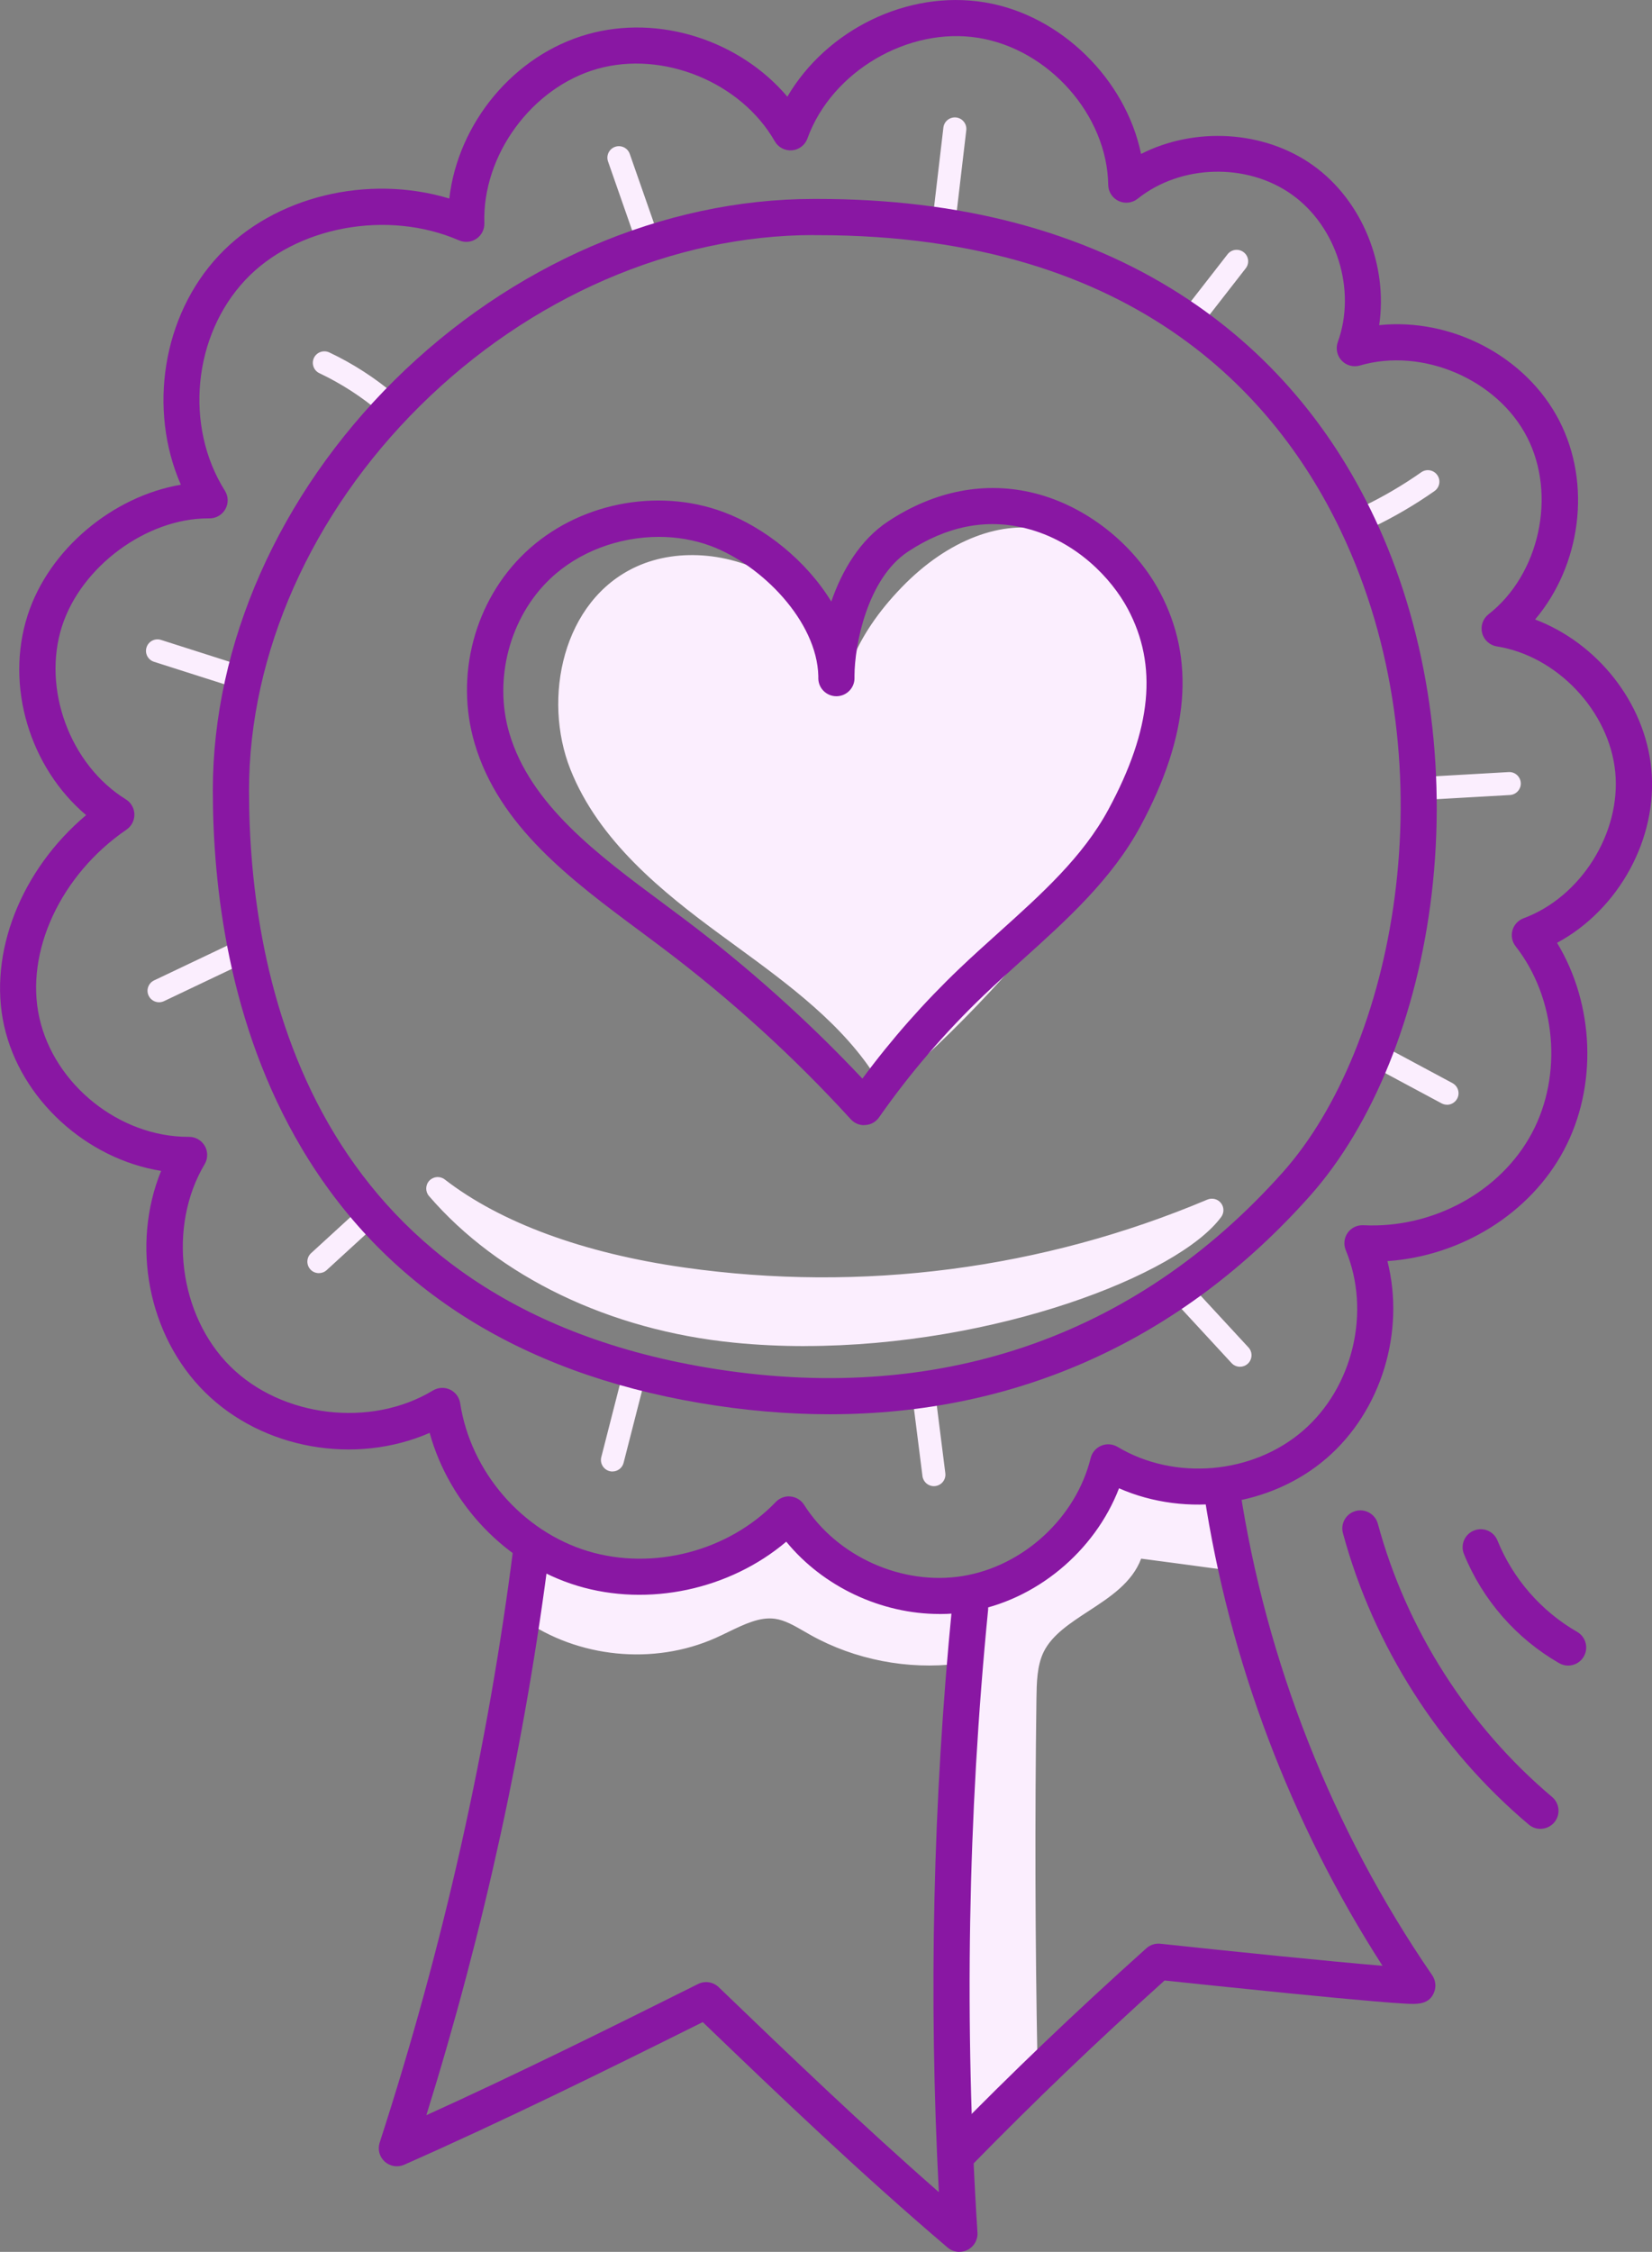 <svg width="69" height="94" viewBox="0 0 69 94" fill="none" xmlns="http://www.w3.org/2000/svg">
<rect x="0" y="0" width="69" height="94" fill="#808080" stroke="none"/>
<g clip-path="url(#clip0_990_2884)">
<path d="M26.957 10.227C26.759 10.227 26.573 10.103 26.503 9.906L25.396 6.74C25.309 6.49 25.441 6.217 25.691 6.129C25.942 6.042 26.215 6.174 26.303 6.424L27.41 9.59C27.497 9.84 27.365 10.113 27.114 10.2C27.062 10.218 27.008 10.227 26.955 10.227H26.957Z" fill="#FBEEFE"/>
<path d="M39.467 9.382C39.448 9.382 39.431 9.382 39.411 9.378C39.147 9.347 38.959 9.109 38.99 8.845L39.403 5.325C39.434 5.061 39.673 4.875 39.937 4.904C40.201 4.935 40.39 5.174 40.359 5.437L39.945 8.958C39.916 9.202 39.708 9.382 39.467 9.382Z" fill="#FBEEFE"/>
<path d="M49.9 13.635C49.797 13.635 49.693 13.602 49.605 13.534C49.395 13.371 49.358 13.071 49.522 12.862L51.273 10.613C51.436 10.404 51.737 10.367 51.947 10.53C52.157 10.693 52.194 10.993 52.03 11.202L50.279 13.451C50.184 13.573 50.042 13.637 49.898 13.637L49.9 13.635Z" fill="#FBEEFE"/>
<path d="M57.121 22.06C56.942 22.06 56.769 21.959 56.688 21.786C56.573 21.548 56.674 21.261 56.913 21.147C57.766 20.738 58.589 20.257 59.362 19.714C59.579 19.561 59.878 19.613 60.032 19.831C60.185 20.048 60.133 20.346 59.915 20.499C59.099 21.071 58.23 21.581 57.329 22.011C57.261 22.044 57.191 22.058 57.121 22.058V22.06Z" fill="#FBEEFE"/>
<path d="M59.672 33.38C59.419 33.38 59.208 33.183 59.192 32.927C59.177 32.663 59.381 32.436 59.645 32.421L63.012 32.229C63.278 32.213 63.503 32.417 63.519 32.681C63.534 32.944 63.33 33.171 63.066 33.187L59.699 33.378C59.699 33.378 59.68 33.378 59.672 33.378V33.38Z" fill="#FBEEFE"/>
<path d="M60.439 46.114C60.361 46.114 60.284 46.095 60.212 46.058L57.464 44.585C57.231 44.459 57.142 44.168 57.268 43.935C57.395 43.703 57.686 43.614 57.919 43.739L60.666 45.213C60.899 45.339 60.989 45.63 60.862 45.862C60.775 46.023 60.61 46.116 60.439 46.116V46.114Z" fill="#FBEEFE"/>
<path d="M51.792 57.053C51.662 57.053 51.534 57.001 51.438 56.898L49.202 54.477C49.021 54.283 49.035 53.978 49.229 53.798C49.425 53.618 49.728 53.632 49.908 53.825L52.145 56.246C52.326 56.44 52.312 56.745 52.118 56.925C52.025 57.01 51.908 57.053 51.792 57.053Z" fill="#FBEEFE"/>
<path d="M39.005 62.037C38.766 62.037 38.56 61.86 38.529 61.616L38.152 58.633C38.119 58.369 38.306 58.131 38.57 58.096C38.834 58.063 39.073 58.249 39.108 58.513L39.484 61.496C39.517 61.76 39.331 61.998 39.067 62.033C39.045 62.035 39.026 62.037 39.007 62.037H39.005Z" fill="#FBEEFE"/>
<path d="M25.58 61.426C25.541 61.426 25.5 61.42 25.462 61.41C25.205 61.345 25.05 61.083 25.114 60.827L25.955 57.541C26.021 57.285 26.283 57.13 26.539 57.194C26.796 57.26 26.951 57.522 26.887 57.778L26.046 61.063C25.99 61.281 25.796 61.424 25.58 61.424V61.426Z" fill="#FBEEFE"/>
<path d="M13.318 53.145C13.188 53.145 13.057 53.093 12.964 52.99C12.786 52.794 12.797 52.492 12.993 52.311L14.793 50.664C14.989 50.485 15.292 50.497 15.473 50.693C15.652 50.889 15.64 51.191 15.444 51.371L13.644 53.019C13.551 53.104 13.434 53.145 13.32 53.145H13.318Z" fill="#FBEEFE"/>
<path d="M6.644 41.838C6.465 41.838 6.292 41.737 6.209 41.565C6.094 41.326 6.197 41.039 6.436 40.925L9.487 39.475C9.725 39.361 10.013 39.463 10.127 39.702C10.242 39.94 10.139 40.227 9.9 40.341L6.85 41.791C6.784 41.822 6.712 41.838 6.644 41.838Z" fill="#FBEEFE"/>
<path d="M9.678 28.637C9.63 28.637 9.581 28.629 9.533 28.614L6.432 27.625C6.179 27.544 6.039 27.274 6.121 27.022C6.202 26.77 6.472 26.631 6.725 26.712L9.826 27.701C10.078 27.782 10.218 28.052 10.136 28.303C10.07 28.507 9.882 28.637 9.678 28.637Z" fill="#FBEEFE"/>
<path d="M16.196 17.338C16.085 17.338 15.975 17.301 15.883 17.223C15.112 16.566 14.258 16.014 13.341 15.579C13.101 15.467 13 15.18 13.112 14.94C13.227 14.701 13.512 14.599 13.753 14.711C14.745 15.18 15.674 15.779 16.509 16.492C16.71 16.665 16.734 16.967 16.561 17.169C16.466 17.279 16.332 17.338 16.196 17.338Z" fill="#FBEEFE"/>
<path d="M22.105 67.185C24.272 68.719 27.261 69.015 29.688 67.937C30.575 67.544 31.471 66.966 32.432 67.098C33.036 67.181 33.56 67.538 34.092 67.835C36.03 68.916 38.35 69.296 40.533 68.885C40.102 75.565 40.183 82.133 40.098 88.826C40.997 87.721 41.7 86.857 42.851 86.019C42.756 80.975 42.742 75.932 42.81 70.888C42.82 70.155 42.839 69.395 43.164 68.738C44.059 66.935 46.933 66.514 47.311 64.537C48.505 64.685 50.358 64.948 51.554 65.096C51.356 64.233 51.245 63.252 51.076 62.516C49.616 62.17 47.799 62.025 46.867 61.498C45.791 64.142 43.251 66.136 40.422 66.553C37.595 66.97 34.583 65.797 32.787 63.576C32.344 64.555 30.072 65.466 29.018 65.677C26.537 66.175 25.057 65.602 22.612 64.954C22.471 65.776 22.329 66.6 22.104 67.185H22.105Z" fill="#FBEEFE"/>
<path d="M40.098 89.307C40.044 89.307 39.987 89.297 39.935 89.278C39.743 89.208 39.614 89.024 39.618 88.82C39.64 87.188 39.65 85.539 39.661 83.943C39.692 79.21 39.725 74.319 40.018 69.451C37.917 69.709 35.704 69.283 33.859 68.253C33.77 68.203 33.679 68.151 33.589 68.098C33.172 67.858 32.778 67.629 32.368 67.573C31.737 67.486 31.098 67.796 30.418 68.124C30.244 68.209 30.065 68.294 29.884 68.376C27.3 69.523 24.137 69.209 21.828 67.577C21.649 67.451 21.578 67.218 21.657 67.013C21.867 66.472 22.007 65.66 22.141 64.873C22.164 64.741 22.242 64.623 22.354 64.551C22.469 64.477 22.607 64.456 22.737 64.491C23.042 64.572 23.333 64.652 23.611 64.727C25.57 65.266 26.865 65.621 28.925 65.206C30.049 64.979 32.028 64.093 32.352 63.378C32.42 63.227 32.564 63.12 32.729 63.099C32.894 63.078 33.059 63.144 33.164 63.273C34.861 65.371 37.682 66.47 40.354 66.076C43.026 65.681 45.409 63.812 46.424 61.316C46.477 61.188 46.581 61.089 46.712 61.042C46.842 60.998 46.985 61.009 47.106 61.077C47.661 61.391 48.677 61.572 49.659 61.746C50.17 61.837 50.698 61.93 51.189 62.046C51.368 62.089 51.506 62.229 51.547 62.407C51.63 62.775 51.7 63.188 51.772 63.624C51.847 64.08 51.925 64.553 52.024 64.987C52.059 65.14 52.018 65.299 51.912 65.415C51.807 65.532 51.651 65.588 51.496 65.57C50.896 65.497 50.119 65.392 49.37 65.289C48.783 65.21 48.181 65.129 47.663 65.063C47.286 66.067 46.362 66.668 45.465 67.253C44.684 67.763 43.947 68.244 43.595 68.949C43.31 69.525 43.3 70.25 43.29 70.892C43.222 75.906 43.236 80.993 43.331 86.008C43.335 86.165 43.261 86.312 43.133 86.405C42.03 87.208 41.341 88.055 40.469 89.127C40.376 89.241 40.238 89.303 40.096 89.303L40.098 89.307ZM40.533 68.406C40.65 68.406 40.762 68.449 40.851 68.527C40.962 68.626 41.022 68.769 41.013 68.916C40.686 73.952 40.653 79.033 40.62 83.949C40.613 85.106 40.605 86.291 40.593 87.477C41.121 86.868 41.661 86.32 42.366 85.783C42.275 80.838 42.263 75.825 42.331 70.882C42.341 70.174 42.352 69.296 42.735 68.527C43.201 67.587 44.086 67.011 44.941 66.454C45.832 65.873 46.675 65.324 46.842 64.45C46.888 64.202 47.121 64.033 47.374 64.064C47.974 64.138 48.751 64.243 49.5 64.345C49.993 64.411 50.496 64.479 50.952 64.539C50.906 64.287 50.865 64.035 50.824 63.787C50.774 63.481 50.725 63.188 50.673 62.921C50.29 62.839 49.886 62.767 49.492 62.698C48.613 62.543 47.772 62.393 47.114 62.141C45.879 64.716 43.333 66.613 40.498 67.032C37.7 67.445 34.756 66.398 32.826 64.347C31.867 65.328 29.844 66.007 29.119 66.152C26.834 66.612 25.378 66.21 23.36 65.658C23.242 65.625 23.123 65.592 23.001 65.559C22.91 66.067 22.811 66.565 22.68 66.995C24.686 68.263 27.321 68.469 29.494 67.503C29.659 67.43 29.826 67.35 30.001 67.265C30.743 66.906 31.581 66.501 32.5 66.627C33.098 66.71 33.593 66.995 34.071 67.272C34.156 67.323 34.242 67.371 34.329 67.42C36.158 68.441 38.387 68.804 40.446 68.418C40.475 68.412 40.506 68.41 40.535 68.41L40.533 68.406Z" fill="#FBEEFE"/>
<path d="M18.283 49.615C21.351 53.178 26.023 55.103 30.706 55.57C39.693 56.464 48.788 53.005 50.619 50.518C43.691 53.444 35.959 54.446 28.512 53.387C24.825 52.864 21.035 51.743 18.283 49.615Z" fill="#FBEEFE"/>
<path d="M33.616 56.19C32.632 56.19 31.641 56.146 30.659 56.047C25.466 55.531 20.824 53.3 17.919 49.927C17.758 49.741 17.765 49.462 17.934 49.283C18.105 49.105 18.383 49.084 18.577 49.235C20.913 51.042 24.373 52.313 28.579 52.91C35.985 53.963 43.54 52.982 50.431 50.074C50.632 49.991 50.863 50.049 50.997 50.22C51.131 50.388 51.134 50.627 51.006 50.801C49.22 53.228 41.56 56.188 33.616 56.188V56.19ZM22.249 52.327C24.672 53.812 27.604 54.781 30.754 55.093C34.715 55.487 39.14 55.047 43.21 53.852C44.845 53.374 46.336 52.792 47.538 52.183C41.402 54.194 34.868 54.775 28.445 53.862C26.125 53.533 24.055 53.019 22.249 52.325V52.327Z" fill="#FBEEFE"/>
<path d="M34.656 59.036C32.896 59.036 31.089 58.881 29.236 58.567C21.63 57.278 16.034 53.705 12.607 47.944C9.533 42.778 8.889 36.963 8.889 32.993C8.889 26.888 11.652 20.65 16.471 15.876C21.335 11.057 27.712 8.304 33.99 8.304C34.044 8.304 34.098 8.304 34.153 8.304C40.081 8.304 45.174 9.642 49.294 12.28C52.949 14.62 55.745 17.902 57.603 22.035C59.646 26.576 60.425 32.006 59.797 37.323C59.201 42.373 57.347 46.965 54.712 49.923C49.353 55.938 42.493 59.034 34.654 59.036H34.656ZM33.992 9.812C28.108 9.812 22.12 12.408 17.537 16.948C13.001 21.439 10.401 27.29 10.401 32.995C10.401 40.783 12.881 54.269 29.491 57.082C39.058 58.702 47.39 55.882 53.588 48.925C58.207 43.739 60.531 32.219 56.23 22.655C53.597 16.799 47.629 9.816 34.155 9.816H34.149C34.096 9.816 34.044 9.816 33.993 9.816L33.992 9.812Z" fill="#8917A3"/>
<path d="M39.24 67.373C36.807 67.373 34.38 66.236 32.84 64.355C30.479 66.354 27.082 67.092 24.114 66.195C21.148 65.297 18.772 62.799 17.945 59.813C14.848 61.164 10.974 60.507 8.556 58.111C6.17 55.746 5.471 51.957 6.729 48.877C3.622 48.38 0.861 45.903 0.172 42.819C-0.506 39.789 0.886 36.304 3.597 34.026C1.248 32.041 0.203 28.635 1.154 25.683C2.042 22.924 4.717 20.715 7.554 20.234C6.18 17.101 6.782 13.172 9.145 10.66C11.471 8.186 15.374 7.264 18.766 8.287C19.129 5.139 21.461 2.297 24.545 1.429C27.537 0.586 30.9 1.692 32.886 4.036C34.519 1.25 37.894 -0.43 41.119 0.097C44.316 0.618 47.022 3.328 47.659 6.426C49.9 5.288 52.791 5.436 54.846 6.905C56.908 8.38 57.976 11.082 57.605 13.573C60.601 13.259 63.737 14.858 65.129 17.564C66.494 20.22 66.02 23.614 64.117 25.859C66.704 26.838 68.696 29.31 68.97 32.082C69.257 35.005 67.605 37.973 65.034 39.357C66.595 41.927 66.737 45.358 65.319 48.014C63.91 50.656 61.034 52.43 57.949 52.643C58.694 55.57 57.71 58.891 55.403 60.876C53.061 62.894 49.554 63.363 46.739 62.126C45.725 64.76 43.259 66.821 40.459 67.278C40.055 67.344 39.648 67.375 39.24 67.375V67.373ZM32.947 62.465C32.972 62.465 32.997 62.465 33.022 62.469C33.253 62.492 33.461 62.62 33.585 62.816C34.958 64.979 37.684 66.201 40.215 65.788C42.745 65.375 44.941 63.351 45.554 60.864C45.611 60.631 45.776 60.44 45.997 60.348C46.218 60.255 46.471 60.275 46.677 60.397C49.059 61.822 52.313 61.542 54.414 59.73C56.517 57.919 57.271 54.746 56.209 52.185C56.11 51.947 56.141 51.674 56.288 51.462C56.438 51.251 56.684 51.133 56.943 51.145C59.849 51.29 62.679 49.745 63.983 47.3C65.279 44.876 64.999 41.667 63.304 39.502C63.156 39.312 63.106 39.064 63.172 38.831C63.238 38.601 63.411 38.415 63.636 38.331C66.032 37.447 67.713 34.764 67.465 32.225C67.215 29.686 65.042 27.383 62.517 26.982C62.22 26.935 61.98 26.716 61.906 26.425C61.83 26.134 61.935 25.828 62.172 25.642C64.302 23.981 65.024 20.664 63.783 18.249C62.541 15.834 59.409 14.492 56.799 15.258C56.525 15.337 56.23 15.258 56.036 15.05C55.842 14.843 55.78 14.544 55.877 14.277C56.661 12.112 55.84 9.468 53.964 8.126C52.088 6.785 49.317 6.858 47.516 8.297C47.29 8.477 46.981 8.512 46.721 8.39C46.461 8.268 46.292 8.006 46.288 7.719C46.246 4.815 43.816 2.061 40.875 1.582C37.941 1.101 34.733 2.985 33.725 5.779C33.626 6.056 33.374 6.25 33.081 6.275C32.787 6.3 32.506 6.153 32.36 5.897C30.948 3.429 27.694 2.101 24.954 2.873C22.215 3.646 20.139 6.476 20.23 9.318C20.238 9.576 20.114 9.82 19.9 9.966C19.686 10.111 19.413 10.136 19.174 10.034C16.189 8.737 12.35 9.448 10.246 11.687C8.063 14.007 7.696 17.789 9.393 20.484C9.541 20.718 9.549 21.013 9.413 21.253C9.277 21.494 9.022 21.641 8.745 21.639C8.725 21.639 8.706 21.639 8.686 21.639C6.119 21.639 3.395 23.645 2.591 26.138C1.75 28.747 2.921 31.923 5.255 33.367C5.473 33.501 5.607 33.735 5.613 33.991C5.618 34.245 5.494 34.487 5.284 34.631C2.529 36.515 1.032 39.746 1.644 42.485C2.267 45.279 4.993 47.456 7.859 47.456C7.873 47.456 7.884 47.456 7.898 47.456C8.168 47.456 8.418 47.601 8.554 47.836C8.69 48.072 8.686 48.363 8.549 48.595C6.997 51.197 7.467 54.903 9.618 57.037C11.77 59.17 15.488 59.612 18.082 58.044C18.298 57.914 18.564 57.898 18.793 58.005C19.022 58.111 19.181 58.325 19.22 58.573C19.659 61.434 21.803 63.915 24.552 64.749C27.279 65.574 30.434 64.749 32.405 62.696C32.548 62.547 32.745 62.463 32.95 62.463L32.947 62.465Z" fill="#8917A3"/>
<path d="M40.068 94C39.892 94 39.719 93.938 39.579 93.82C35.967 90.747 32.604 87.531 29.352 84.409C25.166 86.494 21.057 88.518 16.882 90.363C16.61 90.484 16.292 90.433 16.07 90.234C15.849 90.034 15.765 89.724 15.857 89.441C18.513 81.264 20.395 72.888 21.451 64.541C21.503 64.128 21.88 63.836 22.296 63.888C22.709 63.94 23.002 64.316 22.95 64.731C21.952 72.623 20.224 80.541 17.808 88.295C21.589 86.58 25.338 84.724 29.156 82.819C29.441 82.677 29.787 82.728 30.018 82.951C32.965 85.783 36 88.696 39.214 91.507C38.783 83.373 38.969 75.158 39.767 67.059C39.808 66.644 40.179 66.344 40.593 66.383C41.008 66.423 41.311 66.792 41.27 67.207C40.422 75.817 40.272 84.562 40.826 93.195C40.845 93.498 40.682 93.783 40.41 93.919C40.303 93.973 40.187 93.998 40.072 93.998L40.068 94Z" fill="#8917A3"/>
<path d="M40.097 90.563C39.907 90.563 39.717 90.491 39.569 90.348C39.27 90.057 39.266 89.58 39.557 89.282C42.289 86.494 44.856 84.04 47.882 81.326C48.041 81.183 48.255 81.115 48.468 81.138C51.322 81.445 55.567 81.879 57.744 82.059C53.913 76.112 51.344 69.327 50.288 62.339C50.225 61.928 50.509 61.542 50.92 61.48C51.332 61.418 51.718 61.701 51.781 62.114C52.878 69.362 55.653 76.389 59.806 82.433C59.948 82.629 59.994 82.889 59.913 83.125C59.718 83.693 59.188 83.664 58.678 83.637C58.386 83.621 57.965 83.591 57.423 83.544C56.52 83.468 55.268 83.35 53.697 83.193C51.581 82.982 49.447 82.757 48.641 82.672C45.75 85.275 43.27 87.65 40.637 90.336C40.489 90.487 40.293 90.563 40.097 90.563Z" fill="#8917A3"/>
<path d="M64.341 76.343C64.168 76.343 63.996 76.284 63.854 76.164C60.122 73.024 57.364 68.703 56.091 63.998C55.982 63.597 56.221 63.182 56.623 63.074C57.025 62.965 57.44 63.204 57.549 63.605C58.743 68.015 61.328 72.066 64.827 75.011C65.145 75.278 65.186 75.755 64.918 76.073C64.768 76.249 64.555 76.341 64.339 76.341L64.341 76.343Z" fill="#8917A3"/>
<path d="M65.497 69.527C65.369 69.527 65.241 69.494 65.122 69.426C63.332 68.399 61.92 66.782 61.146 64.871C60.988 64.485 61.175 64.045 61.563 63.89C61.95 63.733 62.39 63.919 62.546 64.307C63.194 65.906 64.377 67.259 65.874 68.12C66.235 68.327 66.359 68.788 66.151 69.149C66.012 69.391 65.757 69.527 65.495 69.527H65.497Z" fill="#8917A3"/>
<path d="M37.076 44.846C35.492 42.251 32.856 40.452 30.375 38.63C27.893 36.808 25.389 34.755 24.272 31.94C23.155 29.125 23.967 25.373 26.787 24.089C28.528 23.297 30.676 23.622 32.282 24.649C33.888 25.677 34.992 27.321 35.649 29.073C35.922 27.47 36.864 26.034 38.012 24.847C39.482 23.328 41.625 22.085 43.705 22.622C45.274 23.027 46.402 24.347 47.22 25.704C47.979 26.966 48.575 28.373 48.548 29.833C48.505 32.165 46.917 34.169 45.404 35.986C42.855 39.047 40.303 42.107 37.078 44.846H37.076Z" fill="#FBEEFE"/>
<path d="M37.076 45.327C37.051 45.327 37.025 45.325 37 45.321C36.862 45.298 36.74 45.217 36.666 45.096C35.257 42.788 32.932 41.092 30.686 39.452C30.488 39.306 30.288 39.161 30.09 39.016C27.682 37.248 25.012 35.109 23.823 32.114C22.653 29.166 23.484 25.062 26.585 23.651C28.369 22.839 30.707 23.072 32.538 24.244C33.979 25.167 34.93 26.47 35.546 27.662C35.967 26.588 36.676 25.534 37.664 24.514C39.577 22.535 41.88 21.655 43.824 22.157C45.274 22.531 46.519 23.61 47.629 25.456C48.594 27.059 49.053 28.494 49.027 29.841C48.979 32.444 47.126 34.667 45.773 36.292C43.253 39.318 40.645 42.447 37.389 45.213C37.301 45.286 37.191 45.327 37.078 45.327H37.076ZM28.907 24.128C28.227 24.128 27.569 24.258 26.985 24.526C24.381 25.71 23.711 29.224 24.719 31.762C25.814 34.52 28.359 36.554 30.66 38.242C30.857 38.387 31.055 38.531 31.255 38.676C33.425 40.262 35.666 41.896 37.183 44.121C40.187 41.497 42.649 38.541 45.035 35.677C46.612 33.785 48.029 31.915 48.068 29.823C48.09 28.662 47.678 27.394 46.808 25.95C45.833 24.332 44.779 23.393 43.585 23.085C41.981 22.67 40.027 23.453 38.359 25.181C37.103 26.479 36.352 27.817 36.124 29.154C36.088 29.368 35.913 29.531 35.695 29.552C35.48 29.571 35.276 29.445 35.2 29.242C34.717 27.949 33.771 26.173 32.025 25.055C31.074 24.446 29.969 24.13 28.913 24.13L28.907 24.128Z" fill="#FBEEFE"/>
<path d="M36.093 46.969C35.882 46.969 35.678 46.88 35.536 46.723C33.158 44.116 30.511 41.71 27.674 39.572C27.379 39.349 27.08 39.128 26.779 38.903C23.86 36.736 20.841 34.493 19.822 31.023C18.991 28.195 19.822 25.068 21.942 23.06C24.101 21.015 27.424 20.337 30.21 21.372C31.925 22.009 33.674 23.397 34.721 25.111C35.171 23.808 35.926 22.535 37.09 21.767C39.043 20.476 41.165 20.071 43.225 20.592C45.375 21.135 47.371 22.711 48.437 24.702C49.938 27.511 49.674 30.715 47.627 34.501C46.429 36.717 44.536 38.416 42.707 40.062C42.181 40.535 41.637 41.024 41.125 41.512C39.486 43.075 38.002 44.802 36.715 46.643C36.583 46.831 36.373 46.95 36.144 46.963C36.128 46.963 36.111 46.963 36.095 46.963L36.093 46.969ZM27.521 22.411C25.858 22.411 24.173 23.027 22.983 24.157C21.295 25.755 20.608 28.344 21.272 30.601C22.15 33.586 24.961 35.675 27.682 37.694C27.985 37.918 28.288 38.143 28.585 38.368C31.247 40.374 33.746 42.609 36.02 45.025C37.233 43.385 38.596 41.84 40.08 40.425C40.608 39.921 41.161 39.425 41.695 38.944C43.509 37.313 45.224 35.774 46.297 33.788C48.109 30.436 48.365 27.774 47.105 25.415C46.422 24.138 44.948 22.585 42.857 22.056C41.196 21.635 39.536 21.963 37.925 23.027C36.225 24.149 35.694 26.933 35.69 28.203C35.69 28.24 35.69 28.274 35.69 28.311C35.69 28.724 35.354 29.059 34.94 29.063H34.934C34.523 29.063 34.187 28.736 34.179 28.325C34.179 28.288 34.179 28.253 34.179 28.216C34.123 25.944 31.829 23.587 29.684 22.789C28.998 22.535 28.262 22.411 27.523 22.411H27.521Z" fill="#8917A3"/>
</g>
<defs>
<clipPath id="clip0_990_2884">
<rect width="69" height="94" fill="white"/>
</clipPath>
</defs>
</svg>
